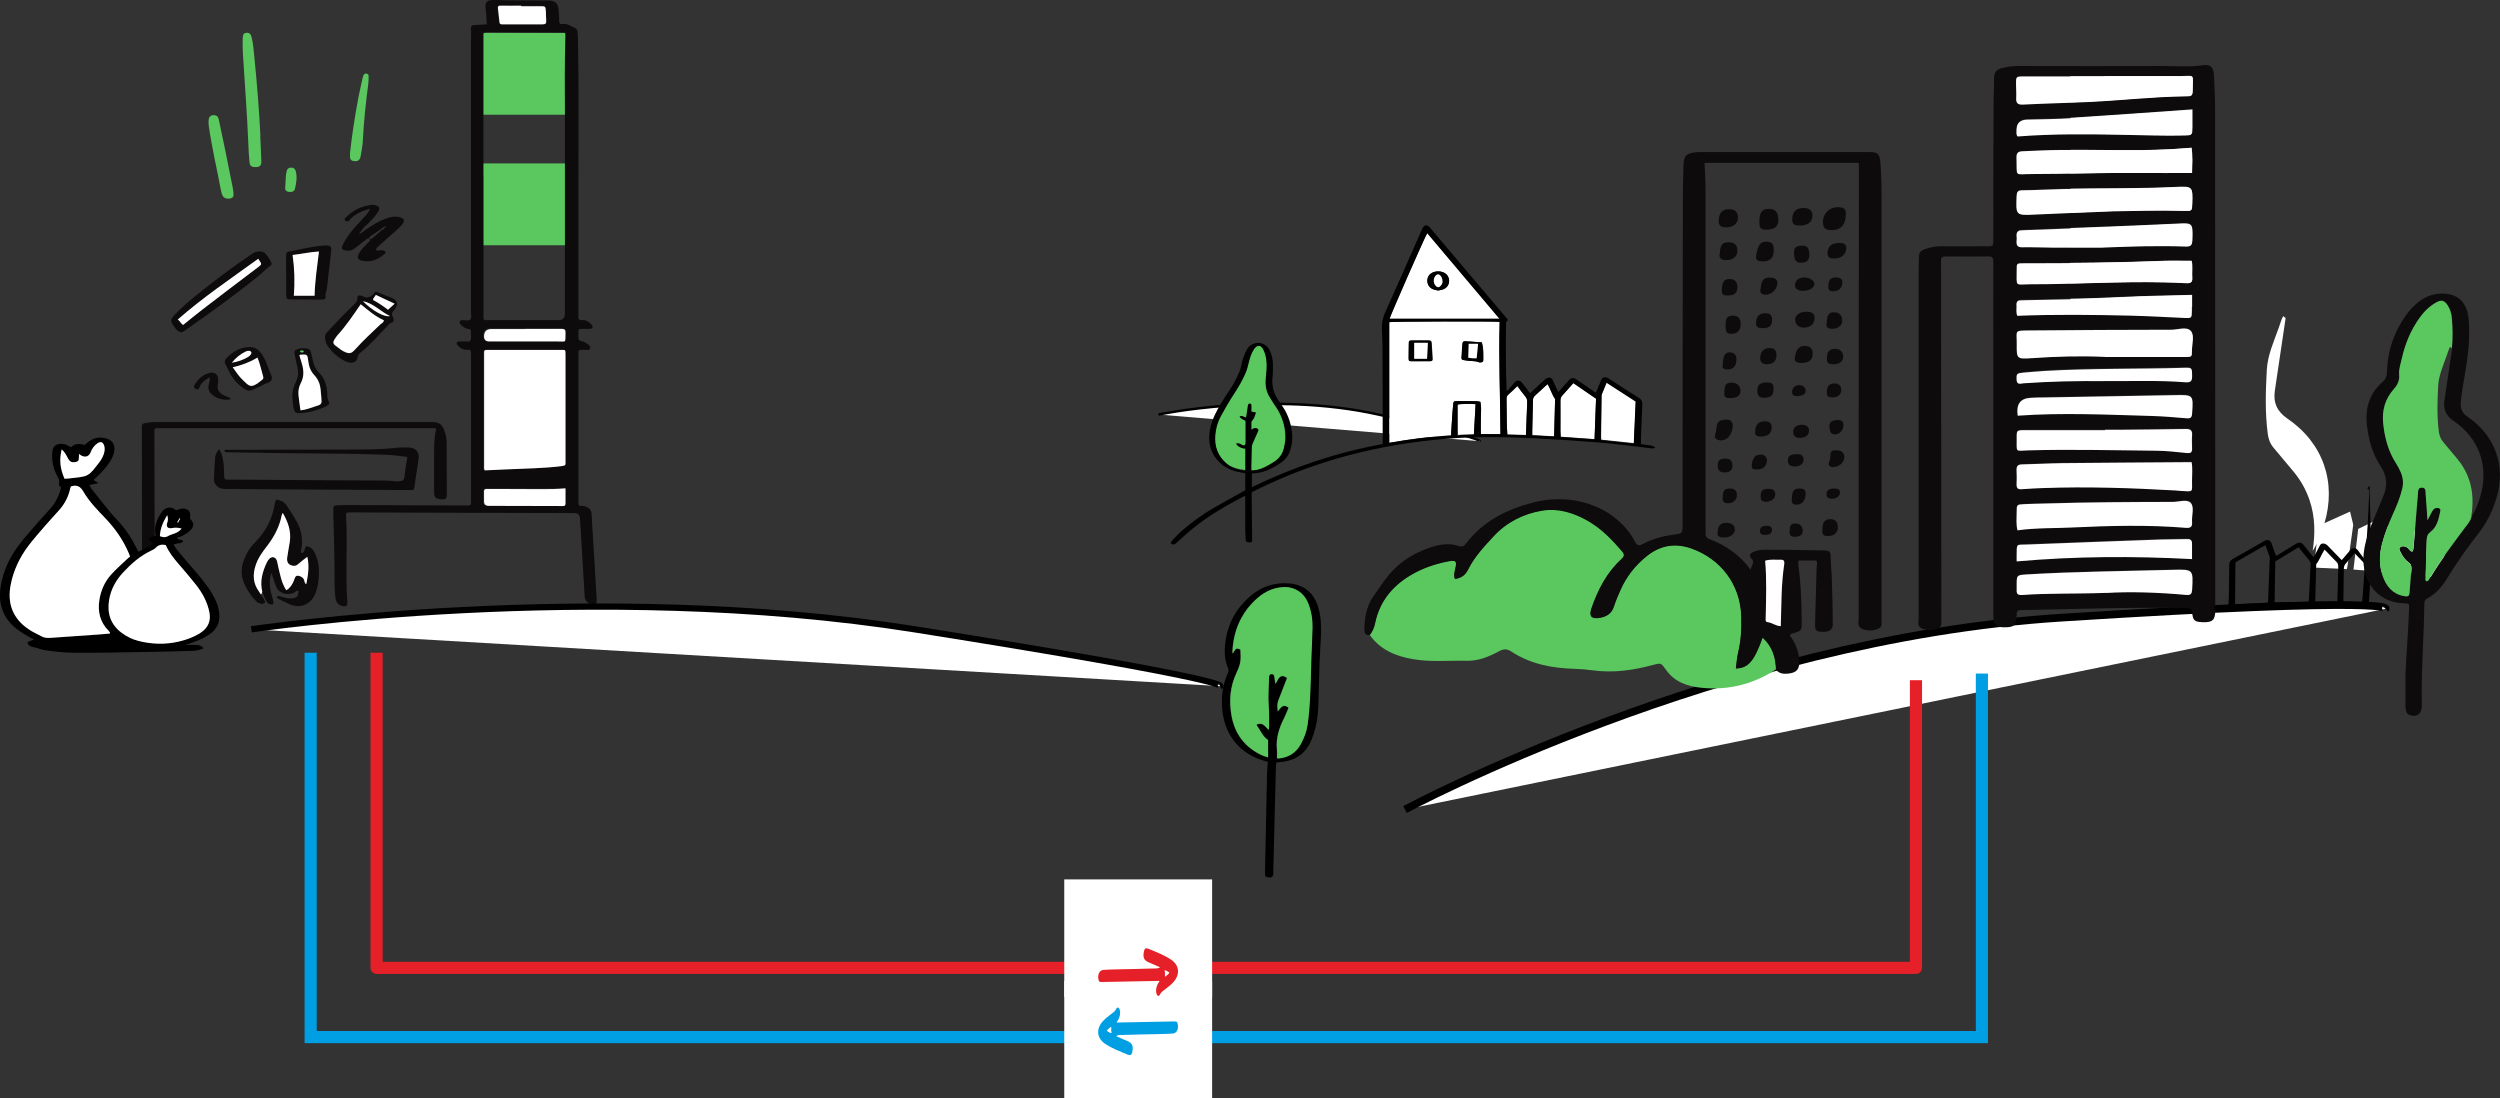 <?xml version="1.0" encoding="UTF-8"?>
<svg id="Layer_2" data-name="Layer 2" xmlns="http://www.w3.org/2000/svg" viewBox="0 0 279.82 122.94">
  <rect x="0" y="0" width="279.82" height="122.94" fill="#333333" stroke="none"/>
  <defs>
    <style>
      .cls-1 {
        stroke: #e52029;
        stroke-linejoin: round;
      }

      .cls-1, .cls-2, .cls-3, .cls-4, .cls-5 {
        fill: none;
      }

      .cls-1, .cls-5 {
        stroke-width: 1.36px;
      }

      .cls-2 {
        stroke-width: .28px;
      }

      .cls-2, .cls-3, .cls-4 {
        stroke: #000;
      }

      .cls-2, .cls-3, .cls-4, .cls-5 {
        stroke-miterlimit: 10;
      }

      .cls-6 {
        fill: #ebf0eb;
      }

      .cls-7 {
        fill: #e52029;
      }

      .cls-8 {
        fill: #fff;
      }

      .cls-9 {
        fill: #009ee3;
      }

      .cls-10 {
        fill: #0d0b0b;
      }

      .cls-11 {
        fill: #5ac75f;
      }

      .cls-3 {
        stroke-width: .86px;
      }

      .cls-4 {
        stroke-width: .7px;
      }

      .cls-5 {
        stroke: #009ee3;
      }
    </style>
  </defs>
  <g id="Layer_1-2" data-name="Layer 1">
    <g id="Layer_2-2" data-name="Layer 2">
      <g id="Layer_2-2" data-name="Layer 2-2">
        <rect class="cls-6" x="231.74" y="8.03" width="14.63" height="26.34"/>
        <g>
          <rect class="cls-11" x="53.18" y="3.68" width="10.12" height="9.16"/>
          <rect class="cls-11" x="53.18" y="18.29" width="10.12" height="9.16"/>
          <g>
            <path class="cls-10" d="m54.49,2.73c-.03-.61-.06-1.17-.13-1.74-.09-.76.09-.96.86-.99.47-.02.94.03,1.4.04,1.45.01,2.9.02,4.34.02h.51c.71.05.99.32,1.05,1.03.04.42.06.85.07,1.27,0,.24.1.37.34.33.56-.11.97.26,1.43.44.18.07.25.24.27.4.04.27.05.55.06.83.11,5.49.04,10.98.05,16.47.01,4.7,0,9.41,0,14.11,0,.15.01.3,0,.45-.03.31.05.47.41.44.41-.04.74.17,1.01.46.1.11.22.23.14.39-.07.14-.21.12-.34.13h-.96c-.19,0-.27.08-.26.26v.51c0,.51,0,.52.5.64.17.04.32.12.45.23.18.14.43.29.36.55-.07.27-.36.14-.55.15-.81.03-.76-.13-.76.74v16.29c-.03.29.03.5.4.45.22-.03.42.08.61.17.32.15.45.39.47.76.05,1.17.14,2.34.21,3.51.12,2.02.24,4.04.36,6.05.03.5-.1.61-.57.5-.52-.12-.75-.39-.78-.93-.17-2.89-.34-5.78-.52-8.67q-.03-.58-.62-.59c-5.88-.02-11.75-.03-17.63-.05-2.47,0-4.94-.02-7.41-.03-.51,0-.55,0-.52.53.17,3.08-.08,6.17.12,9.25,0,.11.02.21.02.32,0,.35-.13.45-.47.4-.5-.08-.8-.41-.87-.95-.07-.61-.1-1.23-.1-1.85.03-2.68-.09-5.36-.14-8.04,0-.38.12-.44.41-.45.34-.01.68-.03,1.02-.03,4.41.02,8.81.03,13.22.05.86,0,.77.1.77-.79v-15.9c0-.13,0-.26,0-.38.02-.28-.11-.38-.38-.36-.43.03-.79-.13-1.08-.45-.08-.09-.18-.2-.14-.34.05-.16.2-.14.32-.14.28,0,.55,0,.83,0,.1,0,.26.03.31-.03.27-.31.08-.69.13-1.03.03-.19-.03-.32-.26-.34-.35-.04-.64-.21-.88-.48-.09-.1-.16-.22-.12-.35.04-.15.18-.16.32-.15h.06c.27-.02.62.11.8-.07.2-.21.08-.56.08-.85,0-10.07,0-20.13,0-30.2,0-.49.06-.98,0-1.47-.03-.37.14-.43.43-.45.42-.02.84-.04,1.29-.07m-.31,17h0v15.38c0,.83-.11.72.69.72h7.72c.47,0,.7-.24.7-.72V12.83c0-2.91-.06-5.83.07-8.74.02-.44,0-.45-.46-.45-2.79-.01-5.57-.01-8.36-.03-.26,0-.41.05-.37.34,0,.08,0,.17,0,.26v15.51m.07,32.92c.82-.04,1.6-.08,2.39-.11,2.06-.09,4.12-.11,6.17-.36.59-.07.49-.16.49-.59v-11.87c0-.65-.02-.56-.54-.56h-8.3c-.18,0-.28.06-.27.25v12.63c0,.19-.04.38.06.6m9.05,1.97c-.97.09-1.86.09-2.76.09-1.7,0-3.4-.01-5.1-.02-.32,0-.64.01-.96,0-.21,0-.31.07-.31.29,0,.36,0,.72,0,1.08,0,.51,0,.52.52.52,2.7,0,5.4.02,8.1.02h.19c.21.02.31-.06.31-.29v-1.72m-4.51-17.81h-3.77c-.56,0-.84.28-.83.84q0,.55.56.55c2.53,0,5.07,0,7.6,0,1.11,0,.93.23.97-.98,0-.34-.11-.42-.44-.42-1.36.02-2.72,0-4.09,0m-.43-36.12v-.04c-.76,0-1.53.01-2.29,0-.26,0-.35.07-.31.32.06.5.12,1.01.17,1.52.02.18.1.26.28.25h.95c1.19,0,2.38-.02,3.57,0,.34,0,.46-.1.43-.44s-.02-.68-.04-1.02c-.04-.56-.04-.57-.59-.57h-2.16"/>
            <path class="cls-10" d="m48.84,48c-.2-.12-.4-.07-.58-.07h-30.72c-.19,0-.27.08-.26.27v.32c.02,6.75.04,13.49.05,20.24,0,.25.15.6-.18.74-.32.14-.67.07-.99-.09-.17-.08-.26-.21-.26-.4v-.32c0-6.79-.02-13.58-.02-20.37,0-.95-.18-.9.97-1.06.21-.03.42-.02.64-.02h30.66c1.03,0,1.41.14,1.75,1.49.09.38.09.76.09,1.14,0,1.81.02,3.62.02,5.43,0,.53-.11.62-.64.59-.61-.04-.78-.22-.78-.83v-4.28c0-.93,0-1.87.24-2.77"/>
            <path class="cls-10" d="m24.54,50.28c.24.37.35.78.42,1.19.11.61.13,1.23.13,1.84,0,.26.08.4.36.37.13-.01.26,0,.38,0,5.81.04,11.62.09,17.43.11.53,0,1.05.17,1.59.05.24-.05.37-.11.4-.37.09-.76.22-1.51.34-2.33-.95-.13-1.87-.23-2.8-.26-3.96-.13-7.92-.12-11.87-.17-1.77-.02-3.53-.06-5.3-.09-.18,0-.39.05-.53-.17.11-.17.29-.1.44-.1,4.43-.01,8.85-.02,13.28-.03,1.85,0,3.7.01,5.55-.2.44-.05.89-.04,1.34-.03.86.01,1.27.51,1.14,1.34-.15.99-.29,1.98-.44,2.97-.07.46-.08.45-.51.45-3.49-.02-6.97-.03-10.46-.05-3.38-.02-6.77-.05-10.15-.07-.35,0-.67-.04-.95-.29-.25-.23-.41-.48-.39-.83.05-.76.07-1.53.13-2.29.03-.38.15-.74.47-1.04"/>
            <path class="cls-10" d="m28.94,67.5s-.09-.03-.11-.05c-.78-.77-1.4-1.66-1.69-2.73-.25-.92.02-1.81.43-2.65.25-.52.59-.98,1-1.39,1.2-1.2,1.92-2.63,2.19-4.3.08-.5.15-.52.63-.35.29.1.52.29.69.54.4.6.8,1.21,1.15,1.84.52.95.67,1.96.51,3.03-.02.15-.14.32.02.48.25-.06.33-.27.36-.47.06-.37.27-.32.51-.22.3.12.45.37.59.64.49.97.54,2,.43,3.05-.05.48-.14.97-.32,1.43-.52,1.39-1.86,1.88-3.15,1.16-.18-.1-.39-.17-.58-.26-.15-.07-.3-.15-.45-.23-.07-.04-.12-.11-.21-.19.2-.2.41-.09.59-.04.39.11.78.23,1.19.18.54-.06.68-.24.68-.85-.2-.06-.3.11-.44.19-.66.35-1.67.22-2.05-.64-.21-.48-.32-1-.55-1.57-.24.88-.19,1.65.02,2.41.06.23.15.45.19.67.1.52.03.57-.52.4-.38-.37-.48-.89-.7-1.35-.29-1.16,0-2.23.5-3.27.07-.15.17-.3.28-.42.33-.33.73-.21.86.23.05.16.07.33.11.5.23.95.39,1.92.92,2.76.14-.04.24-.13.33-.22.32-.3.49-.7.62-1.1.1-.3.3-.34.55-.25s.46.22.52.51c.03.14.05.29.22.41.2-1.01.37-1.99.12-3.08-.4.32-.74.57-1.05.85-.18.16-.36.2-.59.15-.48-.1-.68-.4-.6-.94.09-.59.21-1.17.29-1.76.18-1.17-.2-2.19-.78-3.21-.16.24-.16.48-.22.71-.3,1.13-.86,2.12-1.57,3.04-.51.66-.99,1.33-1.25,2.14-.34,1.04-.29,2.01.37,2.91.08.1.14.21.21.32.11.18.22.35.33.53.25.42.22.48-.31.56-.02,0-.04,0-.07-.02-.04-.09-.11-.11-.21-.09"/>
            <path class="cls-10" d="m29.05,28.15c.29-.04.55.1.75.34.16.2.31.41.43.63.27.49.25.48-.22.82-.29.21-.52.49-.8.72-2.6,2.13-5.31,4.1-8.07,6.02-.14.1-.28.19-.41.29-.36.29-.6.29-.93-.03-.12-.12-.23-.25-.32-.39-.45-.66-.44-.77.11-1.35.73-.77,1.54-1.47,2.36-2.13,1.96-1.59,3.98-3.11,6.08-4.53.55-.37.62-.39,1.02-.39m-.14.81c-3.07,2.23-6.16,4.31-9.01,6.8.28.19.35.48.6.61.71-.57,1.4-1.14,2.11-1.69,2.12-1.63,4.25-3.25,6.39-4.86.24-.18.29-.32.1-.55-.07-.08-.11-.18-.19-.31"/>
            <path class="cls-10" d="m40.96,25.7c.68-.48,1.38-.92,2.16-1.21.5-.19,1.02-.31,1.56-.19.57.13.69.4.32.84-.24.29-.53.55-.82.8-.55.5-1.12.98-1.67,1.48-.16.15-.36.29-.44.56.26.17.53-.03.78.04.12.04.26.06.3.2.03.12-.08.19-.16.25-.68.56-1.45.9-2.35.74-.63-.11-.74-.4-.4-.94.26-.41.61-.76.95-1.11.11-.11.33-.22.18-.41-.16-.21-.3,0-.42.09-.41.3-.81.62-1.21.93-.34.27-.73.34-1.15.25-.3-.06-.38-.21-.27-.51.15-.38.38-.71.6-1.05.49-.72,1.1-1.35,1.69-1.99.28-.31.61-.59.8-1.11-.88.24-1.62.56-2.21,1.17-.04.04-.05.13-.09.16-.15.1-.33.13-.47,0-.16-.15,0-.28.09-.37.81-.81,1.78-1.28,2.93-1.39.12,0,.26,0,.38.05.42.11.52.32.29.7-.32.53-.77.96-1.19,1.41-.4.26-.64.65-.97,1.13.41-.16.58-.38.79-.55m1.65,0c-.37.25-.74.49-1.11.74-.1.07-.24.15-.13.29.1.14.21.05.31-.03.35-.31.7-.61,1.06-.92.19-.06.3-.2.5-.47-.31.15-.51.21-.62.39"/>
            <path class="cls-11" d="m29.13,15.29c.04.91.1,1.83.12,2.74.01.52-.18.69-.69.67-.45,0-.6-.14-.64-.61-.06-.64-.1-1.27-.12-1.91-.14-3.38-.4-6.75-.61-10.13-.04-.59-.04-1.19-.02-1.79.01-.44.13-.57.43-.59.34-.02.48.18.56.49.19.77.24,1.55.32,2.34.29,2.92.53,5.85.67,8.78"/>
            <path class="cls-10" d="m39.17,40.58c-.15,0-.36-.07-.55-.16-.77-.4-1.41-.94-1.91-1.65-.2-.28-.3-.61-.33-.95-.02-.21.02-.41.18-.58,1.01-1.06,1.99-2.15,3.06-3.15.2-.19.38-.36.38-.69s.14-.38.47-.3c.02,0,.04,0,.06.02.56.36,1.02.12,1.34-.32.16-.22.26-.16.4-.09.48.22.98.4,1.48.59.79.3.91.76.36,1.4-.21.25-.33.45-.14.78.17.29.14.57-.27.69-.13.04-.22.19-.32.3-.99.99-1.87,2.1-2.99,2.96-.18.14-.32.31-.37.57-.08.45-.35.62-.87.61m1.2-6.52c-.85,1.26-1.65,2.43-2.61,3.48-.13.14-.22.31-.33.47-.17.25-.16.47.11.66.23.16.43.35.66.5.17.12.37.22.56.29.44.16.65.02,1-.37.88-.98,1.85-1.86,2.8-2.78.14-.14.37-.2.4-.46-.97-.43-1.75-1.12-2.59-1.79m1.38-.49c.61.31,1.15.69,1.69,1.1.24-.22.47-.43.74-.68-.74-.34-1.42-.66-2.1-.98-.1.14-.19.26-.27.38-.02.03-.02.08-.05.18m-1.13.14c1.05,1.06,2.41,1.82,3.03,1.66-1.06-.49-1.81-1.42-3.03-1.66"/>
            <path class="cls-10" d="m32.02,30.75v-2.11c0-.21,0-.42.3-.48,1.27-.24,2.53-.57,3.83-.67.11,0,.21-.02.32-.02.55,0,.66.14.59.7-.16,1.35-.32,2.7-.46,4.05-.04.35-.23.68-.16,1.05.03.16-.09.23-.23.24-.15.02-.3.02-.44.02-1.04,0-2.09,0-3.13-.02-.57,0-.58-.02-.61-.6-.02-.36,0-.72,0-1.08v-1.08h0Zm3.19,2.35c.04-1.67.29-3.27.49-4.95-1.02.05-1.98.28-2.95.39.22,1.55.26,3.05.14,4.56h2.32Z"/>
            <path class="cls-11" d="m26.13,21.7c.03.24-.02.41-.28.49-.36.11-.75.02-.91-.25-.09-.16-.16-.35-.19-.54-.46-2.42-1.02-4.82-1.38-7.27-.03-.23-.04-.47-.02-.7.04-.38.23-.54.58-.54.33,0,.49.17.56.49.22,1.08.46,2.16.68,3.24.3,1.46.59,2.92.88,4.38.05.23.06.46.09.7"/>
            <path class="cls-10" d="m32.72,44.57c-.03-.65.11-1.27.4-1.85.27-.54.3-1.09.16-1.67-.11-.45-.21-.91-.3-1.37-.08-.4-.03-.47.36-.61.33-.12.66-.11,1.01-.06.24.03.39.15.44.38.09.37.19.74.27,1.11.1.45.28.84.61,1.17.62.61.89,1.37.95,2.23.02.35,0,.71.18,1.05.15.28-.1.42-.31.53-.67.34-1.38.55-2.11.68-.27.05-.55.08-.82.08-.5,0-.57-.07-.69-.55-.09-.37-.11-.76-.13-1.14m.91,1.34c.59-.05,1.1-.27,1.62-.43.78-.24.78-.25.71-1.04-.02-.3-.05-.59-.08-.89-.06-.59-.28-1.12-.68-1.55-.43-.46-.62-.99-.7-1.6-.09-.76-.11-.76-.88-.72-.03,0-.06.04-.11.08.09.29.18.59.27.9.23.76.27,1.49-.12,2.22-.22.41-.3.89-.25,1.36.06.55.14,1.09.22,1.66m-.07-6.58c.06.11.16.13.27.12.08,0,.18-.03.16-.13,0-.04-.09-.09-.15-.09-.11,0-.21,0-.28.11"/>
            <path class="cls-10" d="m27.88,38.85c.53-.03.92.17,1.27.59.5.61.73,1.34.99,2.05.12.33.39.67.25,1.02-.12.32-.55.34-.84.51-.4.24-.85.39-1.27.6-.35.17-.66.1-.96-.11-.75-.52-1.34-1.17-1.72-2.01-.08-.17-.16-.35-.25-.51-.25-.44-.27-.62.06-.96.67-.68,1.46-1.15,2.45-1.18m-1.83,2.26c.38.53.69,1.01,1.11,1.4.3.29.63.72,1.02.68.41-.04.79-.39,1.14-.66.13-.1.19-.21.14-.38-.2-.7-.35-1.42-.64-2.13-.87.53-1.76.86-2.78,1.09m-.08-.52c.66-.1,1.28-.31,1.84-.66.11-.07.21-.15.28-.26.14-.19.05-.39-.18-.41-.1,0-.22,0-.31.04-.64.29-1.17.72-1.62,1.28"/>
            <path class="cls-11" d="m39.18,17.1c.21-1.91.52-3.98.91-6.05.13-.71.3-1.41.45-2.12.03-.15.08-.29.12-.43.05-.19.16-.29.37-.26.19.03.24.17.23.32,0,.28,0,.55-.04.83-.27,2.08-.5,4.17-.6,6.27-.03.59-.14,1.18-.24,1.76-.08.51-.31.67-.77.61-.39-.06-.47-.19-.43-.94"/>
            <path class="cls-10" d="m25.84,44.68c-.82.22-1.92-.16-2.35-.78-.17-.24-.19-.5-.14-.79.04-.26.18-.52.11-.88-.5.3-.96.61-1.13,1.11-.09.25-.11.29-.32.23-.25-.07-.38-.25-.24-.48.41-.67.96-1.21,1.75-1.36.58-.11.92.23.9.84,0,.11,0,.21-.02.32-.14.68-.02,1.12.99,1.51.15.06.34.05.45.29"/>
            <path class="cls-11" d="m31.96,20.43c.01-.5.04-.9.13-1.29.07-.28.25-.38.5-.38.27,0,.44.12.51.39.18.68.07,1.34-.09,2-.07.28-.38.39-.73.32-.28-.06-.39-.22-.36-.5.02-.21.03-.42.04-.54"/>
            <path class="cls-8" d="m54.25,52.65c-.1-.22-.06-.41-.06-.6v-12.63c0-.19.09-.26.27-.25h8.3c.53,0,.54-.09.54.56v11.86c0,.43.09.52-.49.59-2.05.25-4.12.26-6.17.36-.79.04-1.57.07-2.39.11"/>
            <path class="cls-8" d="m63.3,54.63v1.72c0,.22-.09.31-.31.29h-.19c-2.7,0-5.4-.01-8.1-.02q-.52,0-.52-.52v-1.08c0-.22.1-.3.3-.29h.96c1.7,0,3.4.01,5.1.02.89,0,1.78,0,2.76-.09"/>
            <path class="cls-8" d="m58.78,36.82h4.09c.32,0,.45.08.43.42-.04,1.21.15.97-.96.98-2.53,0-5.07,0-7.6,0q-.55,0-.56-.55c0-.56.28-.84.83-.84h3.77,0Z"/>
            <path class="cls-8" d="m58.35.7h2.16c.54,0,.55,0,.59.57.02.34,0,.68.04,1.02.03.34-.09.44-.43.44-1.19-.01-2.38,0-3.57,0h-.95c-.18,0-.27-.07-.28-.25-.05-.51-.11-1.01-.17-1.52-.03-.25.06-.33.31-.32.76.02,1.53,0,2.29,0v.06Z"/>
            <path class="cls-8" d="m29.34,66.24c-.04.1,0,.23-.15.28-.07-.11-.14-.22-.21-.32-.66-.9-.71-1.88-.37-2.91.26-.81.74-1.48,1.25-2.13.71-.92,1.27-1.91,1.57-3.04.06-.22.07-.47.22-.71.58,1.01.96,2.04.79,3.21-.09.59-.21,1.17-.29,1.76-.08.54.12.84.6.94.22.05.41,0,.59-.15.32-.28.65-.53,1.06-.85.25,1.09.08,2.07-.12,3.08-.17-.12-.19-.27-.22-.41-.06-.29-.28-.42-.52-.51-.25-.09-.45-.05-.55.25-.14.4-.31.79-.63,1.1-.09.09-.18.18-.33.22-.54-.84-.69-1.81-.92-2.76-.04-.16-.06-.33-.11-.5-.13-.45-.54-.56-.86-.24-.12.12-.21.27-.28.42-.49,1.04-.79,2.11-.5,3.27"/>
            <path class="cls-8" d="m28.91,28.96c.08.13.12.23.19.31.2.23.15.37-.1.55-2.14,1.61-4.27,3.23-6.39,4.86-.71.54-1.39,1.11-2.11,1.69-.25-.13-.33-.42-.6-.61,2.84-2.49,5.94-4.58,9.01-6.8"/>
            <path class="cls-8" d="m40.38,34.06c.84.67,1.62,1.36,2.59,1.79-.03.26-.26.33-.4.46-.95.91-1.92,1.8-2.8,2.78-.35.39-.56.52-1,.37-.2-.07-.39-.17-.57-.29-.23-.15-.43-.34-.66-.5-.27-.19-.27-.41-.11-.66.11-.16.2-.33.33-.47.96-1.06,1.76-2.23,2.61-3.49"/>
            <path class="cls-8" d="m41.75,33.57c.03-.1.03-.15.05-.18.08-.12.17-.23.27-.38.68.32,1.37.64,2.1.98-.27.25-.5.46-.74.68-.54-.41-1.08-.79-1.69-1.1"/>
            <path class="cls-8" d="m40.62,33.71c1.23.25,1.97,1.17,3.03,1.66-.63.16-1.98-.6-3.03-1.66"/>
            <path class="cls-8" d="m35.21,33.1h-2.32c.12-1.51.08-3.01-.14-4.56.97-.11,1.93-.33,2.95-.39-.2,1.67-.45,3.28-.49,4.95"/>
            <path class="cls-8" d="m33.63,45.92c-.08-.57-.16-1.11-.22-1.66-.05-.48.03-.95.25-1.36.39-.73.35-1.47.12-2.22-.09-.3-.18-.6-.27-.9.05-.04.08-.08.11-.08.78-.04.79-.04.88.72.07.61.27,1.15.7,1.6.4.43.62.96.68,1.55.03.3.05.59.08.89.07.79.07.8-.71,1.04-.52.16-1.03.38-1.61.43"/>
            <path class="cls-11" d="m33.56,39.34c.07-.1.17-.12.28-.11.05,0,.14.05.15.09.02.11-.08.13-.16.13-.1,0-.21,0-.27-.12"/>
            <path class="cls-8" d="m26.04,41.11c1.02-.23,1.91-.56,2.78-1.09.29.71.43,1.43.64,2.13.05.18,0,.28-.14.38-.35.27-.73.62-1.14.66-.39.03-.72-.4-1.02-.68-.42-.39-.73-.87-1.11-1.4"/>
            <path class="cls-8" d="m25.96,40.59c.45-.56.98-.99,1.62-1.28.09-.04.21-.05.31-.04.23.02.32.22.18.41-.07.1-.17.19-.28.26-.56.34-1.17.55-1.84.66"/>
            <path class="cls-8" d="m129.66,46.4s12.67-2.68,24.62,0c11.95,2.69,11.33,2.98,11.33,2.98"/>
            <path class="cls-2" d="m129.66,46.4s12.67-2.68,24.62,0c11.95,2.69,11.33,2.98,11.33,2.98"/>
            <path class="cls-8" d="m157.26,90.61s35.41-19.05,73.38-21.47,36.38-1,36.38-1"/>
            <path class="cls-3" d="m157.26,90.61s35.41-19.05,73.38-21.47,36.38-1,36.38-1"/>
            <path class="cls-8" d="m28.14,70.44s38.21-5.73,74.26,0,34.18,6.36,34.18,6.36"/>
            <path class="cls-4" d="m28.14,70.44s38.21-5.73,74.26,0,34.18,6.36,34.18,6.36"/>
            <path d="m6.84,54.55c-.19-.11-.27-.24-.23-.46.05-.25,0-.48-.15-.72-.48-.81-.67-1.7-.62-2.64.05-.98.65-1.17,1.44-.99.22.05.42.2.66.33.42-.44.96-.45,1.53-.26.14-.12.25-.23.39-.34.64-.49,1.36-.62,2.13-.36.61.2.89.69.81,1.33-.06.46-.26.86-.5,1.24-.42.67-.96,1.24-1.54,1.77-.08.08-.17.15-.3.27.17.11.31.2.56.36-.38.08-.66.13-1.01.2.09.17.15.34.26.47.67.85,1.34,1.7,2.03,2.54.34.41.72.79,1.08,1.19.75.84,1.36,1.77,1.85,2.78.07.15.15.29.25.49.58-.27,1.17-.48,1.7-.89-.13-.1-.25-.16-.34-.25-.21-.2-.19-.38.08-.5.15-.07.32-.09.5-.14-.22-.98.12-1.82.65-2.62.35-.53,1.03-.78,1.66-.22.36-.18.76-.3,1.17-.12.48.21.39.65.37,1.03.46.5.49.84.02,1.33-.23.25-.55.42-.85.59-.18.1-.4.15-.61.22.09.39.55.1.68.42-.27.3-.72.14-1.08.37.12.18.21.35.33.5.51.62,1.02,1.24,1.55,1.84.86.98,1.71,1.96,2.4,3.08.41.68.72,1.39.82,2.18.12.94-.16,1.71-.91,2.3-.54.43-1.16.71-1.81.95-.31.12-.63.22-1.05.36h1.09c.34,0,.66.03.92.38-.42.21-.84.28-1.26.29-2.05.06-4.11.11-6.16.14-2.34.04-4.67.09-7.01.07-1.09,0-2.19-.13-3.28-.28-.48-.07-.95-.29-1.44-.38-.24-.04-.47-.17-.55-.52.24-.1.47-.19.74-.3-.17-.09-.32-.15-.45-.23-.51-.32-1.04-.6-1.51-.97-1.57-1.24-2.09-2.88-1.76-4.82.27-1.61.94-3.07,1.89-4.37.66-.9,1.41-1.74,2.14-2.58.5-.58,1.04-1.13,1.54-1.71.58-.67.96-1.44,1.17-2.34m1.12-.09c-.02.06-.06.13-.08.21-.18.9-.6,1.7-1.2,2.39-.51.59-1.06,1.15-1.57,1.75-.65.76-1.33,1.5-1.93,2.3-.98,1.31-1.68,2.77-1.98,4.38-.39,2.05.23,3.73,1.97,4.92.48.33,1.02.56,1.53.84.35.19.73.17,1.12.14,1.73-.14,3.46-.24,5.19-.37.44-.03.88-.07,1.3-.11.01-.09.02-.11.01-.11-.05-.07-.1-.14-.15-.19-.97-.98-1.25-2.17-1.03-3.5.17-1.05.6-1.99,1.29-2.78.54-.61,1.16-1.14,1.75-1.71.12-.11.25-.21.39-.33-.07-.17-.13-.32-.19-.47-.61-1.41-1.48-2.64-2.53-3.76-.91-.96-1.85-1.9-2.51-3.04-.34-.58-.72-.76-1.32-.6-.02,0-.03.01-.07.03m10.59,6.53c-.43-.09-.79-.04-1.1.29-.14.15-.36.24-.55.34-1.21.58-2.19,1.45-3.1,2.42-.81.87-1.38,1.89-1.58,3.07-.26,1.5.15,2.78,1.4,3.71.57.42,1.2.73,1.88.9,1.5.38,3,.42,4.51.07.86-.2,1.69-.5,2.44-.99.83-.54,1.17-1.32.98-2.28-.11-.55-.3-1.1-.55-1.6-.26-.53-.6-1.04-.97-1.51-.63-.8-1.3-1.57-1.96-2.34-.55-.65-1.07-1.31-1.41-2.09m-11.32-7.39c.34-.03.64-.04.94-.09.56-.09,1.18-.07,1.65-.34.48-.27.82-.81,1.19-1.26.34-.42.61-.88.7-1.42.03-.2.02-.44-.05-.63-.14-.39-.39-.46-.74-.23-.38.25-.61.6-.77,1.02-.17.43-.53.58-.96.39-.11-.05-.2-.13-.33-.22,0,.19-.03.34-.02.48.01.27-.14.38-.39.43-.41.07-.63-.04-.84-.43-.17-.33-.34-.67-.69-.99-.3,1.18-.16,2.22.32,3.29m13.09,5.57c-.37-.1-.67-.13-1.01-.06-.43.09-.77-.05-.59-.58.08-.23.1-.5,0-.85-.48.79-.78,1.52-.82,2.35.3.11.55.17.81.04.16-.08.32-.16.48-.22.41-.13.82-.26,1.14-.67m-.15-1.12s-.09-.04-.09-.03c-.09.15-.17.3-.25.45.03.01.06.03.09.04.08-.15.17-.3.25-.46"/>
            <path class="cls-8" d="m7.95,54.45s.05-.03.06-.03c.6-.16.98.01,1.32.6.66,1.14,1.6,2.09,2.51,3.04,1.05,1.11,1.92,2.35,2.53,3.76.07.15.12.3.19.47-.14.12-.27.21-.39.33-.59.57-1.21,1.1-1.75,1.71-.7.79-1.12,1.73-1.29,2.78-.22,1.33.06,2.52,1.03,3.5.06.06.1.13.15.19,0,0,0,.03-.01.11-.42.03-.86.08-1.3.11-1.73.12-3.46.23-5.19.36-.39.03-.77.05-1.12-.14-.52-.27-1.06-.51-1.53-.84-1.74-1.2-2.36-2.87-1.97-4.92.31-1.62,1-3.08,1.98-4.38.6-.8,1.27-1.54,1.92-2.3.51-.59,1.06-1.16,1.57-1.75.6-.69,1.01-1.48,1.2-2.39.02-.08.06-.15.08-.21"/>
            <path class="cls-8" d="m18.55,60.99c.33.78.85,1.45,1.41,2.1.66.77,1.33,1.54,1.96,2.34.37.47.71.98.97,1.51.25.5.44,1.05.55,1.6.19.96-.15,1.74-.98,2.28-.75.49-1.58.79-2.44.99-1.51.35-3.01.31-4.51-.07-.69-.17-1.31-.48-1.88-.9-1.26-.94-1.66-2.21-1.41-3.71.2-1.18.76-2.2,1.58-3.07.9-.97,1.89-1.84,3.1-2.42.19-.09.41-.19.55-.34.31-.33.67-.38,1.1-.29"/>
            <path class="cls-8" d="m7.23,53.59c-.48-1.07-.62-2.1-.32-3.29.36.32.52.66.69.99.21.39.42.5.84.43.25-.04.4-.15.39-.43,0-.15.01-.3.02-.48.13.09.22.17.33.22.43.18.79.04.96-.39.16-.42.4-.77.77-1.02.35-.23.6-.16.74.23.07.19.08.43.05.63-.09.54-.36,1.01-.7,1.42-.37.45-.71.99-1.19,1.26-.46.26-1.09.25-1.65.34-.29.05-.59.06-.94.09"/>
            <path class="cls-8" d="m20.33,59.16c-.32.41-.73.54-1.14.67-.17.05-.33.14-.48.22-.26.13-.51.07-.81-.04.03-.83.33-1.56.82-2.35.11.36.09.62,0,.86-.18.53.16.67.59.58.34-.07.64-.04,1.01.06"/>
            <path class="cls-8" d="m20.18,58.04c-.09.16-.17.31-.25.46-.03-.01-.06-.03-.09-.04.08-.15.17-.3.25-.45,0,0,.04.02.09.03"/>
            <path class="cls-8" d="m167.86,36.04c-.12,4.19.08,8.36.09,12.55h-2.2v-1.34c0-.53.03-1.06.03-1.59,0-.22-.05-.44-.08-.68-.13-.03-.24-.06-.35-.07-.73-.01-1.47-.02-2.2-.02-.43,0-.46.02-.5.46-.07.67-.11,1.35-.15,2.02-.03.44-.05.88-.08,1.34-2.33.15-4.61.44-6.92.85,0-.15,0-.28,0-.41v-13.1c.27-.08,11.89-.11,12.38-.03m-2.02,2.29c-.16,0-.33-.02-.49-.03-.43-.03-.85-.06-1.28-.09-.28-.02-.36.06-.38.33-.03.49-.06.99-.1,1.48,0,.17.04.26.2.29.11.02.22.03.33.06.47.1.97,0,1.43.2.07.03.18,0,.27,0,.12-.02.2-.09.2-.23,0-.66.04-1.33-.17-2m-6.83,2.11h1.05c.14,0,.28-.03.27-.22-.03-.61-.06-1.22-.11-1.82-.02-.23-.08-.28-.31-.28-.64,0-1.29,0-1.93,0-.27,0-.3.05-.3.33,0,.54,0,1.08-.02,1.63,0,.33.02.36.37.37h.98"/>
            <path class="cls-8" d="m159.77,26.05c2.71,3.21,5.39,6.39,8.11,9.61h-12.33c.02-.23,3.93-9.14,4.22-9.61m1.19,6.46c.18-.04.35-.05.51-.11.44-.14.72-.52.72-.96s-.25-.8-.66-.97c-.35-.14-.7-.14-1.06-.02-.45.15-.71.51-.71.96s.25.82.69.98c.17.06.35.08.51.12"/>
            <path class="cls-8" d="m183.1,44.91c-.07,1.56-.14,3.11-.21,4.69-1.22-.13-2.42-.26-3.66-.39,0-.12-.02-.23-.02-.34.02-1.52.04-3.05.06-4.57,0-.05,0-.12.02-.17.18-.44.36-.87.55-1.34,1.11.71,2.18,1.41,3.26,2.1"/>
            <path class="cls-8" d="m178.65,44.58c-.06,1.51-.11,3.02-.17,4.57-1.27-.09-2.52-.18-3.79-.27,0-.22-.03-.42-.03-.62,0-1.15.02-2.3,0-3.46,0-.23.07-.4.22-.57.41-.45.81-.91,1.23-1.38.85.59,1.69,1.16,2.52,1.73"/>
            <path class="cls-8" d="m173.22,42.97c.33.55.49,1.17.84,1.67-.04,1.38-.07,2.77-.11,4.19-.81-.04-1.62-.09-2.45-.13v-.53c.03-1.13.06-2.26.08-3.38,0-.23.07-.4.25-.56.41-.36.79-.74,1.19-1.1.06-.05.12-.1.19-.16"/>
            <path class="cls-8" d="m169.83,43.18c.32.42.59.82.91,1.19.17.2.22.38.2.63-.06,1.15-.09,2.3-.13,3.45,0,.07,0,.13-.02.23-.69-.02-1.38-.04-2.08-.06-.02-.45-.05-.88-.06-1.31-.02-.9,0-1.8-.03-2.71,0-.21.07-.35.23-.49.33-.29.64-.6.99-.94"/>
            <path class="cls-8" d="m163.14,48.68v-3.42c.26-.08,1.49-.11,2.02-.05-.06,1.12-.12,2.24-.19,3.4-.61.02-1.21.04-1.83.07"/>
            <path d="m165.83,38.32c.21.67.17,1.34.17,2,0,.14-.08.21-.2.23-.09.02-.19.04-.27,0-.46-.2-.96-.1-1.43-.2-.11-.02-.22-.03-.33-.05-.16-.03-.22-.12-.2-.29.04-.49.07-.99.1-1.48.02-.27.1-.35.38-.33.43.03.85.06,1.28.09.17,0,.33.02.49.03m-1.44.16c-.02.51-.03,1.02-.05,1.56.32.06.62.09.94.06.05-.55.11-1.07.16-1.62,0,0-1.05,0-1.05,0Z"/>
            <path d="m159,40.43h-.98c-.34,0-.37-.04-.37-.37,0-.54,0-1.08.02-1.62,0-.28.04-.32.3-.33.64,0,1.29-.02,1.93,0,.22,0,.29.05.31.28.05.61.08,1.22.11,1.82,0,.19-.13.22-.27.22h-1.05Zm-.72-2.05v1.78h1.44c.03-.62.06-1.19.09-1.79h-1.53Z"/>
            <path d="m160.96,32.52c-.17-.04-.35-.06-.51-.12-.44-.16-.7-.53-.69-.98,0-.45.27-.81.71-.96.35-.12.71-.11,1.06.02.42.16.67.54.67.97s-.28.82-.72.96c-.16.05-.33.07-.51.11m.5-1.03c0-.29-.11-.53-.26-.66-.17-.15-.3-.15-.47,0-.33.3-.32.91.02,1.21.17.15.3.15.47,0s.25-.37.25-.54"/>
            <path class="cls-8" d="m164.39,38.48h1.05c-.05.55-.11,1.07-.16,1.62-.32.02-.62,0-.94-.06.02-.54.03-1.06.05-1.56"/>
            <path class="cls-8" d="m158.29,38.37h1.53c-.03.59-.06,1.16-.09,1.79h-1.44v-1.78h0Z"/>
            <path class="cls-8" d="m161.46,31.49c0,.17-.08.38-.25.54s-.29.16-.47,0c-.34-.29-.35-.9-.02-1.21.17-.16.3-.16.47,0,.15.14.26.37.26.66"/>
            <path class="cls-8" d="m259.5,58.86c-.17,1.56-.33,3.09-.5,4.67,1.23.06,2.43.11,3.68.17.02-.12.05-.22.07-.33.21-1.51.42-3.02.63-4.53,0-.05.02-.11,0-.17-.11-.46-.22-.92-.34-1.41-1.2.54-2.37,1.07-3.53,1.59"/>
            <path class="cls-8" d="m263.95,59.2c-.18,1.51-.35,3.01-.53,4.55,1.27.1,2.51.2,3.78.3.05-.22.1-.41.13-.61.17-1.14.33-2.28.51-3.42.04-.23,0-.41-.13-.6-.34-.5-.66-1.02-1.01-1.55-.93.45-1.84.89-2.75,1.33"/>
            <path class="cls-8" d="m269.56,58.44c-.41.5-.66,1.08-1.09,1.53-.17,1.37-.35,2.75-.53,4.16.81.08,1.61.16,2.44.24.03-.2.06-.36.08-.53.14-1.12.28-2.24.43-3.36.03-.23-.01-.41-.16-.59-.35-.41-.67-.85-1.01-1.27-.05-.06-.1-.12-.17-.19"/>
            <path class="cls-8" d="m272.87,59.16c-.38.37-.71.72-1.08,1.03-.2.17-.27.35-.3.6-.12,1.14-.26,2.28-.39,3.43,0,.07,0,.13-.01.23.69.09,1.36.17,2.06.26.09-.45.18-.86.25-1.28.15-.89.29-1.78.44-2.67.04-.21-.01-.35-.15-.51-.28-.33-.54-.69-.83-1.08"/>
          </g>
          <polyline class="cls-5" points="34.77 73.06 34.77 116.08 221.83 116.08 221.83 75.39"/>
          <rect class="cls-8" x="119.12" y="109.79" width="16.55" height="13.15"/>
          <g>
            <path class="cls-11" d="m139.85,39.65c-.18.51-.2,1.06-.34,1.59-.18.67-.54,1.27-.92,1.85-.62.94-1.29,1.85-1.82,2.85s-.89,2.11-.83,3.23.59,2.26,1.54,2.86c.53.33,1.15.48,1.77.56,1.24.16,2.58.03,3.58-.72,1-.74,1.91-1.98,1.28-3.05-.37-.64.27-1.16-.23-1.71-.42-.46-.8-1.2-1.17-1.79-.82-1.3-.95-2.97-.84-4.51.05-.65-.06-1.6-.65-2.01-.64-.43-1.17.25-1.37.83"/>
            <path d="m183.65,49.68c.54.19,1.13.04,1.62.39-.19.18-.38.12-.55.1-.56-.06-1.12-.15-1.68-.21-1.38-.15-2.76-.33-4.14-.44-2.33-.18-4.66-.34-7-.46-3.33-.16-6.66-.22-9.99.05-7.43.6-14.54,2.39-21.24,5.7-.13.07-.26.14-.39.19-.15.06-.19.16-.19.32.02,1.68.04,3.37.06,5.05,0,.27-.02.32-.25.34-.29.02-.46-.08-.47-.3-.02-.38-.05-.77-.05-1.15v-3.76c-.12.05-.2.07-.28.11-1.96,1.04-3.88,2.14-5.6,3.55-.63.51-1.23,1.07-1.83,1.61-.25.22-.33.23-.65.03.07-.11.11-.24.2-.33.34-.36.68-.73,1.05-1.05,1.06-.91,2.17-1.74,3.37-2.45,1.11-.65,2.24-1.26,3.37-1.89.12-.07.24-.13.37-.2v-1.91c-.29-.05-.58-.1-.86-.16-1.03-.23-1.88-.75-2.5-1.62-.52-.73-.72-1.55-.67-2.43.04-.82.27-1.6.63-2.34.46-.95,1.02-1.84,1.61-2.7.49-.71.87-1.48,1.2-2.27.07-.15.08-.33.12-.49.14-.63.33-1.24.64-1.81.14-.26.34-.47.61-.61.84-.42,1.65,0,1.98.72.23.5.34,1.03.34,1.58,0,.5,0,.99-.06,1.49-.08.92.16,1.74.68,2.49.14.2.27.41.42.62.71,1.02,1.06,2.16,1.12,3.4.02.5-.06.99-.2,1.47-.17.61-.52,1.1-1.04,1.46-.94.65-1.94,1.16-3.11,1.21-.03,0-.07,0-.1.02-.02,0-.04.02-.07.04v1.49c4.68-2.28,9.53-3.9,14.64-4.83v-.36c0-3.41,0-6.82-.02-10.23,0-.78-.04-1.56-.07-2.34-.02-.64.11-1.24.38-1.83,1.34-2.97,2.65-5.96,3.97-8.95.07-.16.14-.31.21-.46.19-.37.52-.41.79-.09,2.78,3.28,5.56,6.57,8.34,9.85.15.17.29.35.45.55-.26.1-.24.3-.24.51-.04,2.35-.03,4.7.05,7.05,0,.11,0,.22.02.38.08-.07.15-.1.19-.16.23-.27.46-.53.68-.8.22-.28.58-.3.81-.03.26.32.51.66.76.99.05.07.11.14.18.23.22-.21.44-.4.65-.6.34-.32.67-.64,1.02-.94.1-.09.22-.16.35-.19.25-.05.43.04.52.27.14.35.31.68.46,1.02.04.09.09.18.16.31.12-.14.23-.25.33-.36.28-.31.55-.63.83-.94.27-.3.53-.34.87-.11.61.41,1.21.83,1.82,1.25.1.07.2.14.33.23.05-.09.1-.16.13-.24.16-.38.31-.75.47-1.13.14-.33.4-.44.73-.29.08.04.16.09.23.14,1.09.71,2.17,1.42,3.28,2.11.29.18.39.38.38.71-.06,1.18-.11,2.37-.15,3.55,0,.29,0,.58,0,.88m-15.8-13.65c-.49-.08-12.11-.05-12.38.03v13.1c0,.13,0,.26,0,.41,2.31-.41,4.59-.7,6.92-.85.03-.47.05-.91.08-1.34.04-.68.08-1.35.15-2.03.04-.44.07-.46.5-.46.73,0,1.47,0,2.2.02.11,0,.22.04.35.07.03.24.08.46.08.68,0,.53-.02,1.06-.03,1.59v1.34h2.2c-.02-4.19-.21-8.36-.09-12.55m-28.47,16.61v-2.42c-.41-.06-.79-.18-1.04-.57.39-.18.62.2.92.2.17-.11.15-.26.15-.41v-2.34c-.21-.15-.52-.19-.67-.49.28-.17.48.07.73.11.03-.16.05-.32.07-.47.04-.28.08-.56.13-.84.02-.12.05-.25.22-.25.18,0,.18.14.18.27v.62c.18.04.33.07.51.11-.12.34-.17.65-.41.89-.05.05-.1.13-.1.2,0,.27,0,.53,0,.84.11-.07.17-.13.23-.15.17-.06.34-.07.48.05.14.13.04.27-.02.4-.18.41-.37.82-.55,1.24-.04.1-.08.21-.09.32-.03.77-.05,1.54-.06,2.3,0,.13,0,.26.02.42.18-.02.33-.03.47-.06.75-.14,1.39-.52,2.02-.91.59-.37.98-.9,1.14-1.58.08-.38.16-.78.16-1.17,0-1.21-.35-2.34-1.02-3.35-.26-.39-.51-.77-.75-1.17-.38-.62-.49-1.3-.43-2.02.03-.37.06-.74.09-1.11.05-.74-.03-1.47-.35-2.15-.28-.59-.7-.6-1.06-.06-.28.42-.42.89-.55,1.38-.11.44-.21.88-.39,1.29-.36.84-.83,1.63-1.33,2.39-.51.78-.98,1.6-1.43,2.42-.36.65-.55,1.36-.62,2.1-.11,1.28.27,2.36,1.26,3.21.58.5,1.27.71,2.06.79m20.39-26.59c-.29.46-4.2,9.38-4.23,9.61h12.33c-2.72-3.22-5.4-6.4-8.11-9.61m23.33,18.85c-1.07-.69-2.15-1.39-3.25-2.1-.19.47-.38.9-.55,1.34-.02.05-.02.11-.02.17-.02,1.52-.04,3.04-.06,4.57,0,.11,0,.22.02.34,1.24.13,2.44.26,3.66.39.07-1.59.14-3.13.21-4.7m-4.45-.33c-.83-.57-1.67-1.14-2.52-1.73-.42.47-.82.93-1.23,1.38-.16.17-.22.34-.22.57,0,1.15,0,2.3,0,3.45,0,.2.02.4.03.62,1.27.09,2.52.18,3.79.27.06-1.55.11-3.06.17-4.57m-5.43-1.6c-.07.06-.14.11-.19.16-.4.37-.79.75-1.19,1.1-.18.16-.25.32-.25.55-.02,1.13-.06,2.26-.08,3.38v.53c.84.04,1.64.09,2.45.13.04-1.42.07-2.81.11-4.19-.35-.5-.52-1.12-.84-1.67m-3.38.21c-.35.34-.65.65-.99.94-.16.14-.23.27-.23.49.02.9.02,1.8.03,2.71,0,.43.04.85.06,1.31.7.02,1.38.04,2.08.06,0-.1.02-.16.02-.23.04-1.15.08-2.3.13-3.45,0-.25-.04-.44-.2-.64-.31-.37-.59-.77-.91-1.19m-6.69,5.5c.62-.02,1.22-.04,1.83-.07.07-1.16.13-2.28.19-3.4-.53-.06-1.76-.03-2.02.05v3.42Z"/>
            <path class="cls-10" d="m225.71,68.93c-.05,1.06-.26,1.27-1.26,1.28-1.08.02-1.33-.23-1.34-1.31v-29.31c0-3.11-.02-6.22,0-9.34v-1.03c0-.39-.17-.53-.55-.52-1.6.02-3.21.02-4.81,0-.33,0-.5.11-.49.45v.57c0,13.09.02,26.18.03,39.27v.8c0,.2-.08.38-.26.48-.61.33-1.24.34-1.88.09-.61-.23-.4-.76-.4-1.18V30.02c0-.42.03-.84.03-1.26,0-.49.24-.74.71-.89.59-.19,1.17-.31,1.79-.31,1.57.02,3.13,0,4.69,0,1.26,0,1.12.16,1.14-1.18v-.69c0-4.81,0-9.62.03-14.43,0-.84.07-1.68.05-2.52,0-.66.29-.97.89-1.12.6-.15,1.19-.23,1.81-.23,5.38.01,10.76.02,16.15,0,1.48,0,2.97.13,4.45-.08.97-.14,1.27.2,1.32,1.22.05,1.26.12,2.52.12,3.77,0,18.66.02,37.32.02,55.99,0,1.12-.3,1.39-1.42,1.35-.87-.03-1.08-.17-1.16-1.02-.05-.56-.34-.55-.76-.56-6.15-.12-12.29.12-18.43.23-.11,0-.23.03-.33.05-.13.18-.12.37-.13.56m18.84-28.97c.77,0,.8,0,.79-.71,0-.76.32-1.71-.13-2.21-.47-.52-1.44-.13-2.19-.13-5.26,0-10.52.04-15.77.08-1.9.02-1.51-.05-1.53,1.53-.02,1.64,0,1.69,1.69,1.57,2.74-.19,5.48-.27,8.22-.14h8.92m-13.73,11.88c-1.49.02-2.97.11-4.46.14-.49,0-.68.17-.65.67.03.53.02,1.07,0,1.6,0,.4.16.54.55.51.8-.06,1.6-.1,2.4-.13,4.96-.18,9.92-.01,14.87.27.19.01.38.04.57.05,1.46.09,1.24.17,1.24-1.12,0-.71.08-1.43-.05-2.11-4.88.04-9.67.06-14.47.11m-4.31-43.28c-.86,0-.86.01-.85.89,0,.49.05.99.02,1.48-.03.56.1.81.75.78,2.51-.13,5.03-.18,7.54-.3,3.54-.17,7.06-.58,10.61-.62.8,0,.83-.03.84-.82.04-1.73.21-1.41-1.31-1.41-2.86-.01-5.71,0-8.57,0v.02h-9.03m5.48,50.47c4.22-.2,8.45-.31,12.67.04.6.05.74-.16.7-.68-.05-.72.28-1.61-.14-2.1-.39-.46-1.29-.13-1.96-.12-4.8.01-9.6.03-14.39.18-.76.03-1.52.03-2.28.07-.84.04-.86.05-.85.93,0,.64-.08,1.28.09,2.01,2.07-.29,4.13-.22,6.17-.32m13.29-42.48c-.82.06-1.62.13-2.41.17-4.08.21-8.16.03-12.23.07-1.41,0-2.82.09-4.23.14-.55.02-.72.2-.7.74.08,2.24-.33,1.81,1.8,1.81,4,0,8-.16,12-.12,1.9.02,3.81,0,5.83,0,.02-.95.09-1.85-.06-2.82m-.77,7.05c.83.02.83,0,.85-.76.06-1.95.06-1.98-1.88-1.89-4.19.2-8.38.13-12.56.2-1.52.03-3.04.13-4.57.14-.51,0-.62.2-.64.67-.08,2.16-.1,2.15,2.02,2.05,2.59-.12,5.17-.22,8.67-.36,2.1-.03,5.11-.14,8.11-.05m.19,42.98c.53.05.64-.13.67-.61.12-2.22.13-2.26-2.1-2.2-5.48.15-10.97.19-16.45.52-1.1.07-1.09.1-1.09,1.16,0,.19,0,.38,0,.57-.03.42.11.61.59.58,2.93-.22,5.87-.11,9.45-.24,2.55-.16,5.75-.08,8.94.22m-2.53-37.36c-5.21.2-10.43.25-15.65.25-.77,0-.8,0-.79.71,0,2.04-.23,1.64,1.58,1.64,4.95,0,9.9-.32,14.85-.21.84.02,1.68.03,2.51.09.48.03.73-.07.69-.6-.05-.64.08-1.29-.08-1.89-1.06,0-2.09-.03-3.11,0m-15.57,18.92c-.86,0-.88.02-.87.88.02,1.7-.23,1.42,1.35,1.38,4.77-.14,9.53,0,14.3.04,1.14,0,2.28.16,3.42.26.39.04.57-.07.56-.48,0-.5-.04-.99,0-1.49.05-.64-.24-.75-.81-.73-2.48.05-4.96.06-7.43.09h-1.49v.04h-9.04m5.31-34.92c-1.67.11-3.35.11-5.03.16q-1.18.04-1.16,1.22c0,.22-.06.46.13.67,3.9-.31,7.82-.26,11.74-.19,2.33.04,4.65.14,6.98.08.79-.02.8-.02.81-.83,0-.64,0-1.29,0-2.04-4.58.32-9.02.65-13.47.93m12.76,14.37c.58.02.69-.2.7-.72.05-1.9.07-1.89-1.82-1.79-2.48.12-4.95.22-7.43.32-3.05.12-6.1.23-9.14.34-.23,0-.46.03-.69.03-.45,0-.6.24-.57.65.02.19.02.38,0,.57-.04.48.13.69.64.68,1.14-.02,2.29.03,3.43.04h5.44c3.33-.14,6.38-.23,9.43-.12m-7.22,5.69c-3.51.2-7.02.21-10.53.3-.23,0-.46.02-.69.02-.41-.02-.54.2-.51.57s-.08.76.09,1.16c4.22-.17,8.44-.12,12.66-.02,2.02.05,4.04.17,6.06.25.8.03.81.03.82-.78v-1.73c-2.73.08-5.33.1-7.92.24m3.43,13.26c1.29.04,2.58.15,3.88.26.45.04.58-.1.61-.55.14-2.09.15-2.08-1.96-2.04-4.88.09-9.75.18-14.62.27-.49,0-.99.01-1.49.04-1.17.06-1.65.72-1.46,1.99,5.01-.36,10.03-.11,15.04.03m4.48,14.3c0-.39-.18-.53-.56-.52-.99.03-1.98.02-2.97.05-4.99.18-9.98.36-14.96.56-1.2.05-1.13-.16-1.14,1.22v.67c6.53-.58,13.01-.61,19.63-.26v-1.73m-.74-18.07c.55.04.75-.09.75-.66,0-.94,0-.99-.9-.96-5.19.15-10.38.04-15.57.35-.8.05-1.6.12-2.4.19-.77.07-.8.14-.78.77.02.67.49.44.82.42,3.01-.21,6.02-.27,9.04-.24,3.01.03,6.03-.1,9.04.14"/>
            <path class="cls-11" d="m153.31,71.07c1.19,1.67,2.91,2.38,4.85,2.71,2.01.35,4.03.13,6.04.18,1.26.03,2.47-.46,3.59-1.07.49-.26.87-.3,1.36.03,2.14,1.41,4.57,1.87,7.08,1.94.69.02,1.37.08,2.05.17,2.27.31,4.49,0,6.68-.59.97-.26.95-.26,1.51.53.96,1.36,2.38,1.85,3.95,2.01,3.04.31,5.83-.39,8.38-2.07-.03-1.37-.42-2.59-1.5-3.58-.95,2.66-1.61,3.42-2.99,3.46.07-.64.13-1.27.28-1.9.31-1.31.36-2.64.32-3.98-.11-3.52-2.29-6.41-5.63-7.57-1.83-.63-3.46-.31-4.93.86-1.3,1.04-2.31,2.32-2.98,3.85-.26.59-.52,1.19-.71,1.81-.27.86-.91,1.18-1.72,1.28-.83.1-1.07-.26-.79-1.07.72-2.08,1.7-4,3.35-5.51.29-.27.41-.49.1-.86-1.12-1.31-2.31-2.55-3.82-3.42-1.59-.91-3.31-1.46-5.14-1.16-2.12.35-4,1.31-5.46,2.89-1.05,1.14-2.14,2.29-2.84,3.71-.31.63-.78.97-1.48,1.04-.16-.42-.03-.79.05-1.16.18-.83.09-.96-.74-.81-1.55.28-3.02.8-4.37,1.62-2.01,1.22-3.38,2.94-3.87,5.28-.1.5-.28.94-.59,1.34"/>
            <path class="cls-10" d="m152.71,70.47c.02-1.32.23-2.59.99-3.7.41-.6.83-1.19,1.25-1.78,1.26-1.77,2.95-2.95,4.99-3.66,1.1-.38,2.22-.6,3.36-.21.36.12.57.01.77-.26,1.92-2.52,4.57-3.86,7.56-4.62,5-1.26,9.56.89,11.39,4.42.25.48.49.43.89.22,1.05-.57,2.2-.87,3.37-1.03,1.04-.14,1.05-.13,1.05-1.22v-.69c0-11.83,0-23.66.03-35.5,0-1.3.02-2.6.07-3.89.04-1.14.29-1.39,1.42-1.51.19-.02.38-.02.57-.02h18.78c.98,0,1.18.2,1.27,1.2.13,1.52.13,3.05.13,4.58v47.06c0,.21-.11.38-.28.47-.61.3-1.25.32-1.88.07-.59-.24-.4-.77-.4-1.19,0-15.69,0-31.38.02-47.06v-3.92h-17.28c.15,1.93.12,3.8.12,5.67v35.84c0,.3.1.48.4.59,1.81.69,3.39,1.72,4.65,3.45.07-.53.5-.84.13-1.21-.46-.47-.09-.69.26-.83.35-.14.74-.21,1.12-.21,2.21,0,4.43.03,6.64.08.77.02.8.12.81.94,0,.72.1,1.45.12,2.17.05,1.72.1,3.43.11,5.15,0,.63-.4.88-1.2.85-.64-.02-.8-.15-.78-.84.04-2.1.12-4.2.17-6.29,0-.29.13-.6-.03-.85h-2.01c0,.25-.02.4,0,.55.29,2.12.37,4.26.37,6.39,0,.89-.04.92-.89,1.19-.13.04-.31-.01-.43.28.6.77.98,1.71,1.05,2.75.06,1-.28,1.4-1.27,1.5-.52.05-.99-.01-1.34-.45-.04-1.37-.42-2.59-1.5-3.58-.95,2.66-1.61,3.42-2.99,3.46.07-.64.13-1.27.28-1.9.31-1.31.36-2.64.32-3.98-.11-3.52-2.29-6.41-5.63-7.57-1.83-.63-3.46-.31-4.93.86-1.3,1.04-2.31,2.32-2.98,3.85-.26.59-.52,1.19-.72,1.81-.27.85-.91,1.18-1.72,1.28-.83.1-1.07-.26-.79-1.07.72-2.08,1.7-4,3.35-5.51.29-.27.41-.49.1-.86-1.12-1.31-2.31-2.55-3.82-3.42-1.59-.91-3.31-1.46-5.14-1.16-2.12.35-4,1.31-5.46,2.89-1.05,1.14-2.14,2.29-2.84,3.71-.31.63-.78.97-1.47,1.04-.16-.42-.03-.79.05-1.16.18-.83.09-.96-.74-.81-1.55.29-3.02.8-4.37,1.62-2.01,1.23-3.38,2.94-3.87,5.28-.1.5-.28.94-.59,1.34-.47.06-.61-.19-.6-.6m46.99-7.29c.05-.31,0-.54-.38-.52-.56.03-1.14-.09-1.75.11.19,2.15.1,4.28.06,6.41,0,.18-.06.43.2.46.52.06.94.45,1.5.45.07-2.35.04-4.64.38-6.91"/>
            <path class="cls-10" d="m206.6,24.05c.02-.64-.14-.81-.78-.86-1.17-.08-2.05,1.01-1.71,2.11.09.3.32.39.6.43,1.17.17,1.85-.43,1.89-1.68"/>
            <path class="cls-10" d="m196.93,24.87c0,.71.15.85.87.83.87-.02,1.26-.37,1.25-1.11,0-.86-.38-1.24-1.15-1.21-.72.04-.99.44-.97,1.49"/>
            <path class="cls-10" d="m197.22,29.26c.92.02,1.33-.38,1.31-1.29,0-.4-.05-.78-.52-.88-.47-.1-.93-.03-1.16.46-.13.27-.19.57-.25.86-.14.64,0,.83.62.84"/>
            <path class="cls-10" d="m201.89,23.28c-.82-.02-1.28.41-1.29,1.22,0,.58.18.74.86.74.9,0,1.41-.4,1.4-1.11,0-.55-.34-.84-.97-.86"/>
            <path class="cls-10" d="m193.29,46.97c-.71,0-1.08.18-1.14.75-.02.19-.05.37-.08.56-.05.31-.32.68.1.9.39.21.82.11,1.18-.14.38-.26.7-1.21.56-1.64-.13-.41-.47-.44-.62-.44"/>
            <path class="cls-10" d="m193.51,23.42c-.78,0-1.14.44-1.14,1.35,0,.47.24.67.82.68.79,0,1.33-.42,1.33-1.08s-.34-.96-1-.95"/>
            <path class="cls-10" d="m192.5,28.32c-.14.52.09.76.63.79.8.04,1.33-.37,1.33-1.04,0-.6-.29-.92-.87-.95-.77-.05-1.06.27-1.08,1.2"/>
            <path class="cls-10" d="m201.92,36.67c.72,0,1.16-.4,1.18-1.09.02-.45-.25-.67-.83-.69-.77-.03-1.36.37-1.34.9.03.55.38.87.98.88"/>
            <path class="cls-10" d="m205.34,28.93c.76,0,1.28-.45,1.31-1.13.02-.44-.25-.64-.87-.61-.81.03-1.23.43-1.23,1.17,0,.55.39.57.78.57"/>
            <path class="cls-10" d="m197.07,32.3c-.14.42.04.64.46.68.68.06,1.31-.48,1.4-1.19.06-.51-.22-.67-.65-.71-.83-.07-1.13.23-1.21,1.21"/>
            <path class="cls-10" d="m201.68,40.63c.08,0,.15,0,.23-.02.69-.09.97-.39.98-1.02,0-.49-.2-.79-.71-.85-.62-.08-.98.15-1.18.79-.26.85-.11,1.11.68,1.09"/>
            <path class="cls-10" d="m193.14,36.42c0,.76.14.95.67.94.67,0,1.02-.39,1.02-1.1,0-.63-.29-.94-.88-.93-.61,0-.82.28-.81,1.09"/>
            <path class="cls-10" d="m193.27,33.07c.82.03,1.19-.27,1.19-.9s-.31-.95-.86-.94c-.63,0-.81.31-.88,1.15-.04.5.12.71.55.68"/>
            <path class="cls-10" d="m200.8,28.32c.03.83.23,1.1.82,1.08.68-.02.93-.3.89-1.02-.04-.69-.26-.91-.9-.88-.61.03-.83.25-.81.82"/>
            <path class="cls-10" d="m203.98,59.39c-.08.47.2.6.58.61.68.02,1.14-.36,1.15-.95,0-.62-.28-.95-.85-.94-.66.02-.89.36-.88,1.28"/>
            <path class="cls-10" d="m204.47,36.08c-.12.42,0,.7.53.72.7.03,1.2-.35,1.2-.92,0-.54-.29-.88-.8-.92-.67-.05-.89.2-.93,1.12"/>
            <path class="cls-10" d="m198.83,39.74c0-.58-.27-.82-.85-.78-.64.04-.97.46-.96,1.16,0,.5.31.65.74.65.7,0,1.09-.38,1.08-1.03"/>
            <path class="cls-10" d="m193.01,43.97c-.1.6.32.59.7.59.71,0,1.13-.33,1.1-.85-.03-.54-.39-.87-.97-.88-.66-.01-.83.22-.83,1.14"/>
            <path class="cls-10" d="m192.25,59.52c-.11.58.29.63.69.64.71.02,1.26-.39,1.24-.9-.03-.54-.41-.7-.86-.73-.7-.06-1.04.28-1.06.99"/>
            <path class="cls-10" d="m205.53,50.4c-.35,0-.69.03-.65.54,0,.18-.02.38-.07.56-.05.21-.24.44-.04.63.25.23.57.15.86.06.49-.16.86-.68.8-1.12-.07-.51-.42-.68-.91-.67"/>
            <path class="cls-10" d="m198.5,43.45c.05-.58-.34-.65-.8-.64-.72.01-1.01.28-1,.91,0,.63.26.85.93.79.68-.05.9-.31.86-1.06"/>
            <path class="cls-10" d="m197.08,48.86c.77,0,1.2-.35,1.22-.96.02-.52-.21-.74-.77-.74-.71,0-1.05.38-1.08,1.17-.02.52.32.51.63.53"/>
            <path class="cls-10" d="m201.88,31.05c-.36.06-.73.11-.89.54-.19.47-.02.83.48.93.18.04.38.04.56.02.66-.08,1.11-.43,1.05-.81s-.6-.69-1.2-.67"/>
            <path class="cls-10" d="m197.17,36.73c.82.02,1.15-.23,1.17-.84.03-.58-.15-.79-.69-.82-.7-.04-1.04.29-1.1,1-.05.55.26.65.62.65"/>
            <path class="cls-10" d="m204.49,40.12c-.08.54.27.65.69.66.67,0,1.14-.34,1.13-.85,0-.55-.39-.91-.96-.89-.61.03-.88.36-.87,1.08"/>
            <path class="cls-10" d="m200.56,55.87c-.08.4.1.62.53.62.63,0,1-.48,1.01-1.25,0-.48-.3-.56-.67-.56-.66,0-.86.28-.87,1.19"/>
            <path class="cls-10" d="m192.82,40.88c-.09.39.18.45.46.47.68.04,1.04-.33,1.07-1.04.02-.47-.13-.82-.67-.87-.59-.05-.82.33-.86,1.44"/>
            <path class="cls-10" d="m196.63,52.54c.53,0,.89-.15,1.06-.61.13-.35.14-.68-.17-.93-.26-.21-.96-.13-1.15.16-.21.32-.33.69-.3,1.07.04.36.38.3.56.32"/>
            <path class="cls-10" d="m192.83,55.68c-.07.42.12.64.55.65.61.02,1.05-.39,1.03-.95-.02-.49-.29-.72-.83-.7-.6.02-.77.25-.75,1"/>
            <path class="cls-10" d="m200.11,51.55c0,.51.32.65.75.66.62.02,1.06-.34,1.01-.82-.05-.51-.41-.58-.83-.56-.67.02-.95.24-.93.73"/>
            <path class="cls-10" d="m193.08,51.33c-.63.02-.82.22-.82.79,0,.52.24.76.75.76.59,0,.92-.28.9-.75-.02-.57-.28-.82-.83-.8"/>
            <path class="cls-10" d="m201.62,47.55c-.6.03-.91.3-.91.79s.29.71.84.67c.6-.05.93-.33.93-.79s-.32-.7-.86-.67"/>
            <path class="cls-10" d="m204.65,31.97c-.02.33,0,.63.52.63.62,0,1.02-.35,1.04-.95.02-.46-.29-.58-.66-.6-.61-.04-.89.25-.9.92"/>
            <path class="cls-10" d="m204.48,43.89c-.06.43.17.59.59.59.63,0,1-.28,1.02-.8.02-.48-.27-.77-.77-.76-.58,0-.85.31-.84.97"/>
            <path class="cls-10" d="m205.62,47.01c-.65.04-.92.29-.85.81.05.4.07.86.7.79.53-.06.91-.55.86-1.12-.04-.48-.4-.47-.71-.48"/>
            <path class="cls-10" d="m197.92,54.72c-.64.01-.82.2-.85.77-.03.48.16.7.65.67.59-.03,1-.38.98-.86-.02-.51-.37-.59-.78-.58"/>
            <path class="cls-10" d="m200.32,59.44c-.06.43.11.67.62.64.59-.04.83-.22.83-.7s-.3-.77-.78-.78c-.51-.01-.67.18-.67.84"/>
            <path class="cls-10" d="m205.3,54.68c-.61,0-.88.23-.86.66s.33.47.63.48c.5.01.88-.3.87-.7,0-.44-.35-.41-.64-.44"/>
            <path class="cls-10" d="m201.28,44.34c.4-.07.81-.13.82-.63,0-.37-.38-.64-.81-.6-.45.04-.76.42-.7.86.07.43.42.34.68.37"/>
            <path class="cls-10" d="m197.75,58.85c-.36.02-.71.05-.76.51-.04.41.23.53.58.51s.72-.04.76-.51c.04-.43-.25-.5-.58-.51"/>
            <path class="cls-8" d="m235.64,39.96h8.91c.77,0,.8,0,.79-.71,0-.75.32-1.71-.13-2.21-.47-.52-1.44-.13-2.18-.13-5.26,0-10.52.04-15.77.08-1.9.02-1.51-.05-1.53,1.53-.02,1.64,0,1.69,1.7,1.57,2.74-.19,5.48-.27,8.22-.14"/>
            <path class="cls-8" d="m245.29,51.73c-4.88.04-9.67.06-14.47.11-1.49.02-2.97.11-4.46.14-.49,0-.68.17-.65.67.03.53.02,1.07,0,1.6,0,.4.16.54.55.51.8-.06,1.6-.1,2.4-.13,4.96-.18,9.92-.01,14.87.27.19.01.38.04.57.05,1.46.09,1.24.17,1.25-1.12,0-.71.08-1.43-.05-2.11"/>
            <path class="cls-8" d="m235.53,8.56h-9.03c-.86,0-.86.02-.85.89,0,.49.05.99.02,1.48-.03.56.1.81.75.78,2.51-.13,5.03-.18,7.54-.3,3.54-.17,7.06-.58,10.61-.62.8,0,.83-.03.84-.82.04-1.73.21-1.41-1.31-1.41-2.86-.01-5.71,0-8.57,0h0Z"/>
            <path class="cls-8" d="m225.81,59.36c2.08-.29,4.13-.22,6.17-.32,4.22-.2,8.45-.31,12.67.04.6.05.74-.16.7-.68-.05-.72.28-1.61-.14-2.1-.4-.46-1.29-.13-1.97-.12-4.8.01-9.6.03-14.39.18-.76.02-1.52.03-2.28.07-.84.04-.86.05-.85.93,0,.64-.08,1.28.09,2"/>
            <path class="cls-8" d="m245.33,19.37c.02-.95.09-1.85-.06-2.82-.82.06-1.62.13-2.41.17-4.08.2-8.16.03-12.23.07-1.41,0-2.82.09-4.23.14-.55.02-.72.2-.7.74.08,2.24-.33,1.81,1.8,1.81,4,0,8-.16,12.01-.12,1.9.02,3.81,0,5.83,0"/>
            <path class="cls-8" d="m236.39,23.66c2.1-.03,5.11-.14,8.12-.05.82.02.82,0,.85-.76.06-1.95.06-1.98-1.88-1.89-4.19.2-8.38.13-12.56.2-1.52.03-3.04.13-4.57.14-.52,0-.62.2-.64.67-.08,2.15-.1,2.15,2.02,2.05,2.59-.12,5.17-.22,8.67-.36"/>
            <path class="cls-8" d="m235.75,66.37c2.55-.16,5.75-.07,8.94.22.53.05.64-.13.67-.61.12-2.22.13-2.26-2.1-2.2-5.48.15-10.97.19-16.45.52-1.09.07-1.09.1-1.09,1.15,0,.19,0,.38,0,.57-.03.42.11.61.59.58,2.93-.22,5.87-.11,9.45-.24"/>
            <path class="cls-8" d="m245.27,29.22c-1.06,0-2.09-.03-3.11,0-5.21.2-10.43.25-15.65.25-.77,0-.8,0-.79.71,0,2.04-.23,1.64,1.58,1.64,4.95,0,9.9-.32,14.85-.21.84.02,1.68.03,2.51.09.48.04.73-.07.69-.6-.05-.64.08-1.29-.08-1.89"/>
            <path class="cls-8" d="m235.63,48.15h-9.04c-.86,0-.88.02-.87.88.02,1.7-.23,1.42,1.35,1.38,4.77-.14,9.53,0,14.3.04,1.14,0,2.28.16,3.42.26.39.04.57-.07.56-.47,0-.49-.04-.99,0-1.49.06-.64-.24-.75-.81-.73-2.48.05-4.96.06-7.44.09h-1.49v.04h.02Z"/>
            <path class="cls-8" d="m245.36,12.3c-4.58.32-9.02.65-13.47.93-1.67.11-3.35.11-5.03.16q-1.18.04-1.16,1.22c0,.22-.06.46.13.67,3.9-.31,7.82-.26,11.73-.19,2.33.04,4.65.14,6.98.08.79-.02.79-.03.81-.84,0-.64,0-1.29,0-2.04"/>
            <path class="cls-8" d="m235.23,27.72c3.33-.14,6.38-.23,9.43-.12.58.02.69-.2.7-.72.05-1.9.07-1.89-1.82-1.79-2.48.12-4.95.22-7.43.32-3.05.12-6.1.23-9.14.34-.23,0-.46.03-.69.03-.45,0-.6.24-.57.65.02.19.02.38,0,.57-.04.48.13.69.64.68,1.14-.02,2.29.03,3.43.04h5.44"/>
            <path class="cls-8" d="m245.35,33.05c-2.73.08-5.33.1-7.92.25-3.51.2-7.02.21-10.53.3-.23,0-.46.02-.69.02-.41-.02-.54.2-.51.57s-.08.76.09,1.16c4.22-.17,8.44-.12,12.66-.02,2.02.05,4.04.17,6.06.26.8.03.81.02.82-.78,0-.56,0-1.13,0-1.73"/>
            <path class="cls-8" d="m225.83,46.53c5.01-.36,10.03-.11,15.04.03,1.29.04,2.59.15,3.88.26.45.04.58-.1.61-.55.14-2.09.15-2.08-1.96-2.04-4.88.09-9.75.18-14.62.26-.49,0-.99.01-1.48.04-1.17.06-1.65.72-1.46,1.99"/>
            <path class="cls-8" d="m245.35,62.59v-1.73c0-.39-.17-.53-.56-.52-.99.03-1.98.02-2.97.05-4.99.18-9.98.36-14.96.56-1.21.05-1.13-.16-1.14,1.22v.67c6.53-.58,13.01-.61,19.63-.26"/>
            <path class="cls-8" d="m235.57,42.65c3.01.03,6.03-.1,9.04.14.55.04.75-.09.75-.66,0-.95,0-.99-.9-.96-5.19.15-10.38.05-15.57.35-.8.05-1.6.12-2.4.19-.77.07-.8.14-.78.77.02.67.49.44.82.42,3.01-.21,6.02-.27,9.04-.24"/>
            <path class="cls-8" d="m199.32,70.08c.07-2.35.04-4.64.38-6.91.05-.31,0-.54-.38-.52-.56.03-1.13-.09-1.75.11.19,2.15.1,4.28.06,6.41,0,.18-.06.43.2.46.52.06.94.45,1.5.45"/>
            <path class="cls-8" d="m258.85,61.67c.29-1.9.29-3.78-.33-5.64-.41-1.22-1.01-2.29-1.83-3.27-.74-.87-1.46-1.76-2.2-2.63-.39-.45-.58-.96-.66-1.55-.32-2.39-.24-4.8-.11-7.19.09-1.64.79-3.17,1.34-4.71.14-.39.25-.81.43-1.18.12-.24.22.09.34.08-.4,2.71-.8,5.42-1.21,8.14-.2,1.34.25,2.34,1.39,3.12,4.02,2.74,5.55,7.15,4.14,11.81-.32,1.05-.69,2.09-1.3,3.01"/>
            <path d="m142.86,85.33c-.02.18-.04.35-.05.51-.1,3.83-.19,7.67-.29,11.5v.36c0,.44-.17.57-.6.5-.22-.03-.34-.13-.33-.36v-.3c.07-3.53.14-7.06.22-10.59,0-.55.06-1.11.1-1.67-.17-.05-.3-.09-.42-.13-2.63-.73-4.36-2.81-4.66-5.52-.17-1.5-.03-2.93.61-4.31.06-.14.1-.34.04-.47-.45-1-.46-2.04-.31-3.09.29-2.06,1.26-3.77,2.85-5.1,1.23-1.03,2.67-1.49,4.28-1.36,1.62.14,2.72,1.02,3.22,2.58.35,1.1.38,2.23.33,3.36-.05,1.01-.12,2.02-.16,3.04-.05,1.47-.07,2.94-.12,4.41-.03.96-.11,1.92-.36,2.86-.09.36-.21.71-.34,1.06-.6,1.65-1.79,2.53-3.53,2.68-.15.01-.3.03-.48.05m-.88-3.65c.02-.19.04-.28.04-.38,0-.76.02-1.51-.04-2.27-.08-1.04,0-2.09.03-3.14,0-.03,0-.07,0-.1.03-.17.07-.34.29-.34s.28.13.31.32c.03.23.07.45.12.78.13-.21.21-.34.27-.46.26-.48.54-.54,1.03-.21-.04.1-.08.21-.12.31-.29.74-.58,1.48-.86,2.22-.15.39-.1.78-.05,1.22.51-.7.69-.77,1.2-.42-.16.38-.3.77-.49,1.15-.57,1.11-.94,2.26-.81,3.54.03.31,0,.63,0,.97.09,0,.15.02.21.02,1.09-.1,1.91-.61,2.45-1.58.38-.69.67-1.42.77-2.19.14-1,.23-2.01.28-3.02.08-1.55.1-3.11.15-4.66.04-1.06.1-2.13.12-3.19.02-.94-.13-1.85-.48-2.73-.5-1.24-1.59-1.92-2.92-1.8-1.2.1-2.19.66-3.04,1.47-1.62,1.57-2.42,3.51-2.52,5.75,0,.05,0,.1.03.22.36-.63.41-.66.86-.45.07,1.17.05,1.57-.42,2.56-.74,1.56-.87,3.18-.57,4.85.37,2.06,1.51,3.54,3.41,4.42.19.09.4.15.68.24v-1.95c-.63-.41-.87-1.11-1.31-1.71.68-.34.95.16,1.35.56"/>
            <path class="cls-11" d="m141.98,81.68c-.41-.4-.67-.9-1.35-.56.44.59.68,1.29,1.31,1.71v1.95c-.28-.1-.49-.16-.68-.24-1.9-.88-3.04-2.36-3.41-4.42-.3-1.67-.17-3.29.57-4.85.47-.99.49-1.4.42-2.56-.44-.21-.5-.18-.86.45-.02-.11-.03-.17-.03-.22.1-2.24.89-4.18,2.52-5.75.85-.82,1.84-1.38,3.04-1.47,1.33-.11,2.43.57,2.92,1.8.35.88.5,1.79.48,2.73-.02,1.06-.08,2.13-.12,3.19-.05,1.55-.07,3.11-.15,4.66-.05,1.01-.14,2.02-.28,3.02-.11.77-.39,1.5-.77,2.19-.53.96-1.36,1.48-2.45,1.58-.06,0-.13-.01-.21-.02,0-.33.03-.65,0-.97-.13-1.28.24-2.43.81-3.54.19-.37.33-.77.49-1.15-.5-.35-.69-.29-1.2.42-.06-.43-.1-.83.05-1.22.29-.74.58-1.48.86-2.22.04-.11.08-.21.12-.31-.49-.33-.77-.27-1.03.21-.07.13-.15.25-.27.46-.05-.33-.09-.55-.12-.78-.02-.19-.08-.33-.31-.32-.23,0-.26.17-.29.34,0,.03,0,.07,0,.1-.02,1.05-.11,2.1-.03,3.14.06.76.03,1.51.04,2.27,0,.1-.02.19-.04.38"/>
            <path d="m265.53,67.44c-.13,0-.25-.01-.38-.02.08-1.42.18-2.84.28-4.25l-.21-8.8c-.08.09-.17.18-.26.29.25.12.22.32.22.52-.09,2.35-.22,4.69-.42,7.04-.01.11-.02.22-.04.38-.08-.07-.14-.11-.18-.17-.21-.28-.43-.55-.63-.84-.21-.29-.57-.33-.8-.07-.28.31-.54.64-.81.95-.06.07-.12.13-.2.22-.21-.22-.42-.43-.62-.64-.32-.33-.64-.67-.97-1-.09-.09-.22-.17-.34-.2-.24-.06-.43.02-.53.24-.16.34-.34.66-.52.99-.05.09-.1.17-.17.3-.12-.14-.21-.26-.31-.38-.26-.33-.52-.65-.78-.98-.25-.32-.51-.37-.86-.16-.63.38-1.25.77-1.88,1.15-.11.07-.21.13-.34.21-.04-.09-.09-.16-.12-.24-.14-.38-.27-.77-.41-1.15-.12-.34-.38-.46-.71-.33-.08.03-.16.08-.24.13-1.13.65-2.25,1.3-3.38,1.93-.3.17-.41.36-.41.69,0,1.19-.02,2.37-.04,3.56,0,.29-.03.58-.05.88-.55.16-1.13-.02-1.64.31.18.19.37.14.54.13.56-.03,1.13-.09,1.69-.12,1.39-.08,2.77-.18,4.16-.22,2.34-.06,4.67-.1,7.01-.09,1.46,0,2.91.04,4.37.1v-.35h-.02Zm-11.48-4.9c-.06,1.52-.12,3.04-.18,4.57,0,.11-.02.22-.03.34-1.24.07-2.45.13-3.67.19,0-1.59.03-3.13.04-4.7,1.11-.64,2.22-1.27,3.36-1.93.17.48.33.92.48,1.37.02.05,0,.11,0,.17m4.57.73c-.07,1.15-.11,2.3-.17,3.45,0,.2-.04.4-.06.62-1.28.02-2.52.05-3.8.07.02-1.55.05-3.06.08-4.58.86-.52,1.72-1.05,2.61-1.59.39.49.77.98,1.16,1.44.15.18.2.35.19.58m3.09.16c-.04,1.13-.06,2.26-.09,3.38,0,.17-.02.33-.03.53h-2.46c.04-1.42.08-2.81.11-4.19.38-.48.58-1.09.93-1.63.07.06.13.11.18.17.38.39.74.79,1.13,1.17.17.16.23.33.22.57m2.97-.03c-.07.9-.11,1.8-.18,2.7-.03.42-.08.85-.12,1.3-.7-.02-1.39-.03-2.08-.05,0-.1-.01-.16-.01-.23.02-1.15.04-2.3.05-3.45,0-.25.06-.44.24-.62.33-.35.63-.73.97-1.14.33.35.62.68.94.99.15.15.22.29.2.5"/>
            <path class="cls-10" d="m269.23,75.78c.09-2.54.33-5.06.41-7.59.02-.61.02-.65-.52-.66-3.35-.08-5.06-2.95-4.48-6.14.22-1.22.65-2.38,1.15-3.52.34-.78.64-1.58.98-2.36.49-1.15.41-2.24-.29-3.3-.68-1.02-1.11-2.15-1.35-3.35-.12-.59-.22-1.19-.25-1.8-.07-1.73.51-3.2,1.82-4.33.47-.41.47-.9.49-1.41.09-2.21.82-4.2,2.08-6,.41-.59.9-1.11,1.47-1.55.91-.71,1.94-1.01,3.09-.88,1.18.12,1.98.79,2.31,1.93.24.86.23,1.74.22,2.62,0,1.83-.33,3.62-.63,5.41-.13.76-.27,1.52-.3,2.29-.03.66.19,1.13.77,1.52,3.1,2.09,4.31,5.54,3.22,9.11-.43,1.4-1.06,2.71-1.97,3.88-1.27,1.63-2.47,3.3-3.54,5.07-.56.93-1.25,1.75-2.24,2.26-.26.14-.31.33-.32.6-.04,3.63-.34,7.26-.29,10.9,0,.22.01.44,0,.66-.03.82-.66,1.2-1.42.86-.16-.07-.26-.19-.31-.36-.1-.29-.09-.6-.09-.9v-2.97m5.22-36.82c.11-1.1.09-2.2,0-3.29-.04-.55-.19-1.09-.51-1.55-.34-.5-.66-.58-1.2-.29-.79.43-1.41,1.05-1.93,1.78-.95,1.35-1.58,2.84-1.94,4.44-.14.62-.37,1.25-.32,1.86.06.7-.2,1.2-.6,1.64-.99,1.1-1.35,2.39-1.2,3.82.16,1.6.56,3.14,1.45,4.52.18.28.33.57.47.87.28.61.38,1.25.22,1.93-.24,1.02-.65,1.99-1.08,2.94-.48,1.06-.9,2.13-1.19,3.25-.31,1.21-.34,2.4.07,3.58.4,1.16,1.1,2.03,2.38,2.27.5.1.6.02.64-.47.07-.82.11-1.65.19-2.47.03-.35-.02-.62-.34-.85-.38-.28-.66-.67-.86-1.1-.09-.19-.28-.41-.03-.59.21-.16.47-.11.7.01.24.12.33.44.62.5.12-.14.14-.31.15-.47.08-.85.15-1.7.22-2.55.09-1.12.18-2.25.28-3.37.03-.33-.05-.83.49-.79.45.03.36.49.38.79.08.89.12,1.79.2,2.87.23-.43.37-.71.52-.99.12-.23.28-.41.57-.4.22,0,.4.09.35.34-.18.86-.35,1.77-1.09,2.34-.34.26-.42.52-.43.9-.04,1.4-.09,2.81-.13,4.21,0,.15-.07.32.11.44.22-.04.3-.24.39-.39,1.16-1.95,2.51-3.75,3.87-5.56.31-.41.68-.79.78-1.33.44-.67.71-1.42.94-2.17,1.02-3.37-.08-6.54-2.99-8.52-.83-.56-1.15-1.29-1.01-2.26.29-1.96.58-3.92.87-5.87"/>
            <path class="cls-11" d="m276.63,57.79c-.1.53-.48.92-.78,1.33-1.35,1.81-2.71,3.61-3.87,5.56-.09.15-.17.35-.39.39-.18-.11-.11-.29-.11-.44.04-1.4.09-2.81.13-4.21.01-.37.1-.64.43-.89.75-.57.92-1.47,1.1-2.34.05-.25-.13-.33-.35-.34-.29,0-.45.17-.57.4-.14.28-.29.56-.52.99-.07-1.08-.12-1.98-.2-2.87-.03-.3.07-.76-.38-.79-.53-.04-.46.45-.49.78-.11,1.12-.19,2.25-.28,3.37-.07.85-.15,1.7-.22,2.55-.02.16-.04.33-.15.47-.29-.06-.38-.38-.62-.5-.23-.12-.49-.17-.7-.01-.25.18-.05.4.03.59.2.43.48.82.86,1.1.32.23.37.49.34.85-.08.82-.12,1.65-.19,2.47-.04.48-.14.56-.64.47-1.28-.24-1.98-1.11-2.38-2.27-.41-1.18-.38-2.37-.07-3.58.29-1.12.72-2.2,1.19-3.25.43-.95.84-1.91,1.08-2.94.16-.68.07-1.31-.22-1.93-.14-.3-.29-.6-.47-.87-.89-1.38-1.29-2.92-1.45-4.52-.14-1.42.21-2.71,1.2-3.82.4-.44.66-.94.59-1.64-.05-.61.18-1.24.32-1.86.36-1.6.99-3.09,1.94-4.43.52-.73,1.13-1.35,1.93-1.78.53-.29.85-.21,1.2.29.32.47.47,1.01.51,1.55.09,1.1.11,2.2,0,3.3-.09,0-.16-.23-.25-.06-.13.27-.21.57-.31.85-.39,1.12-.9,2.22-.97,3.4-.09,1.73-.15,3.46.08,5.19.06.42.2.79.48,1.12.54.63,1.06,1.27,1.59,1.9.59.7,1.03,1.48,1.32,2.36.45,1.34.45,2.7.24,4.07"/>
            <polyline class="cls-1" points="42.15 73.06 42.15 108.33 214.45 108.33 214.45 76.13"/>
            <path class="cls-9" d="m124.99,114.45c1.35-.04,4.97-.08,6.21-.12.54-.02.59,0,.64.4.06.51-.15.9-.56.95-.49.06-3.35.09-3.85.11-.62.03-1.25.03-1.87.05-.18,0-.37-.02-.64.13.47.2.85.39,1.24.54.59.23.72.59.56,1.29-.07.3-.22.36-.51.24-.85-.36-1.72-.68-2.5-1.2-.91-.6-1.05-1.58-.36-2.43.28-.34.62-.61.97-.87.24-.18.49-.33.63-.63.1-.21.26-.18.35.05.1.24.08.48.03.73-.05.24-.16.46-.35.75m-.55,1.2c-.09-.21-.03-.43-.05-.73-.21.17-.39.26-.5.47.18.1.31.25.55.25"/>
            <rect class="cls-8" x="119.12" y="98.43" width="16.55" height="13.15"/>
            <path class="cls-7" d="m129.78,109.79c-1.35.04-4.97.08-6.21.12-.54.02-.59,0-.64-.4-.06-.51.15-.9.56-.95.49-.06,3.35-.09,3.85-.11.62-.03,1.25-.03,1.87-.05.18,0,.37.02.64-.13-.47-.2-.85-.39-1.24-.54-.59-.23-.72-.59-.56-1.29.07-.3.22-.36.51-.24.85.36,1.72.68,2.5,1.2.91.6,1.05,1.58.36,2.43-.28.34-.62.61-.97.87-.24.18-.49.33-.63.63-.1.21-.26.18-.35-.05-.1-.24-.08-.48-.03-.73.05-.24.16-.46.35-.75m.55-1.2c.09.22.03.43.05.73.21-.17.39-.26.5-.47-.18-.1-.31-.25-.55-.26"/>
          </g>
        </g>
      </g>
    </g>
  </g>
</svg>